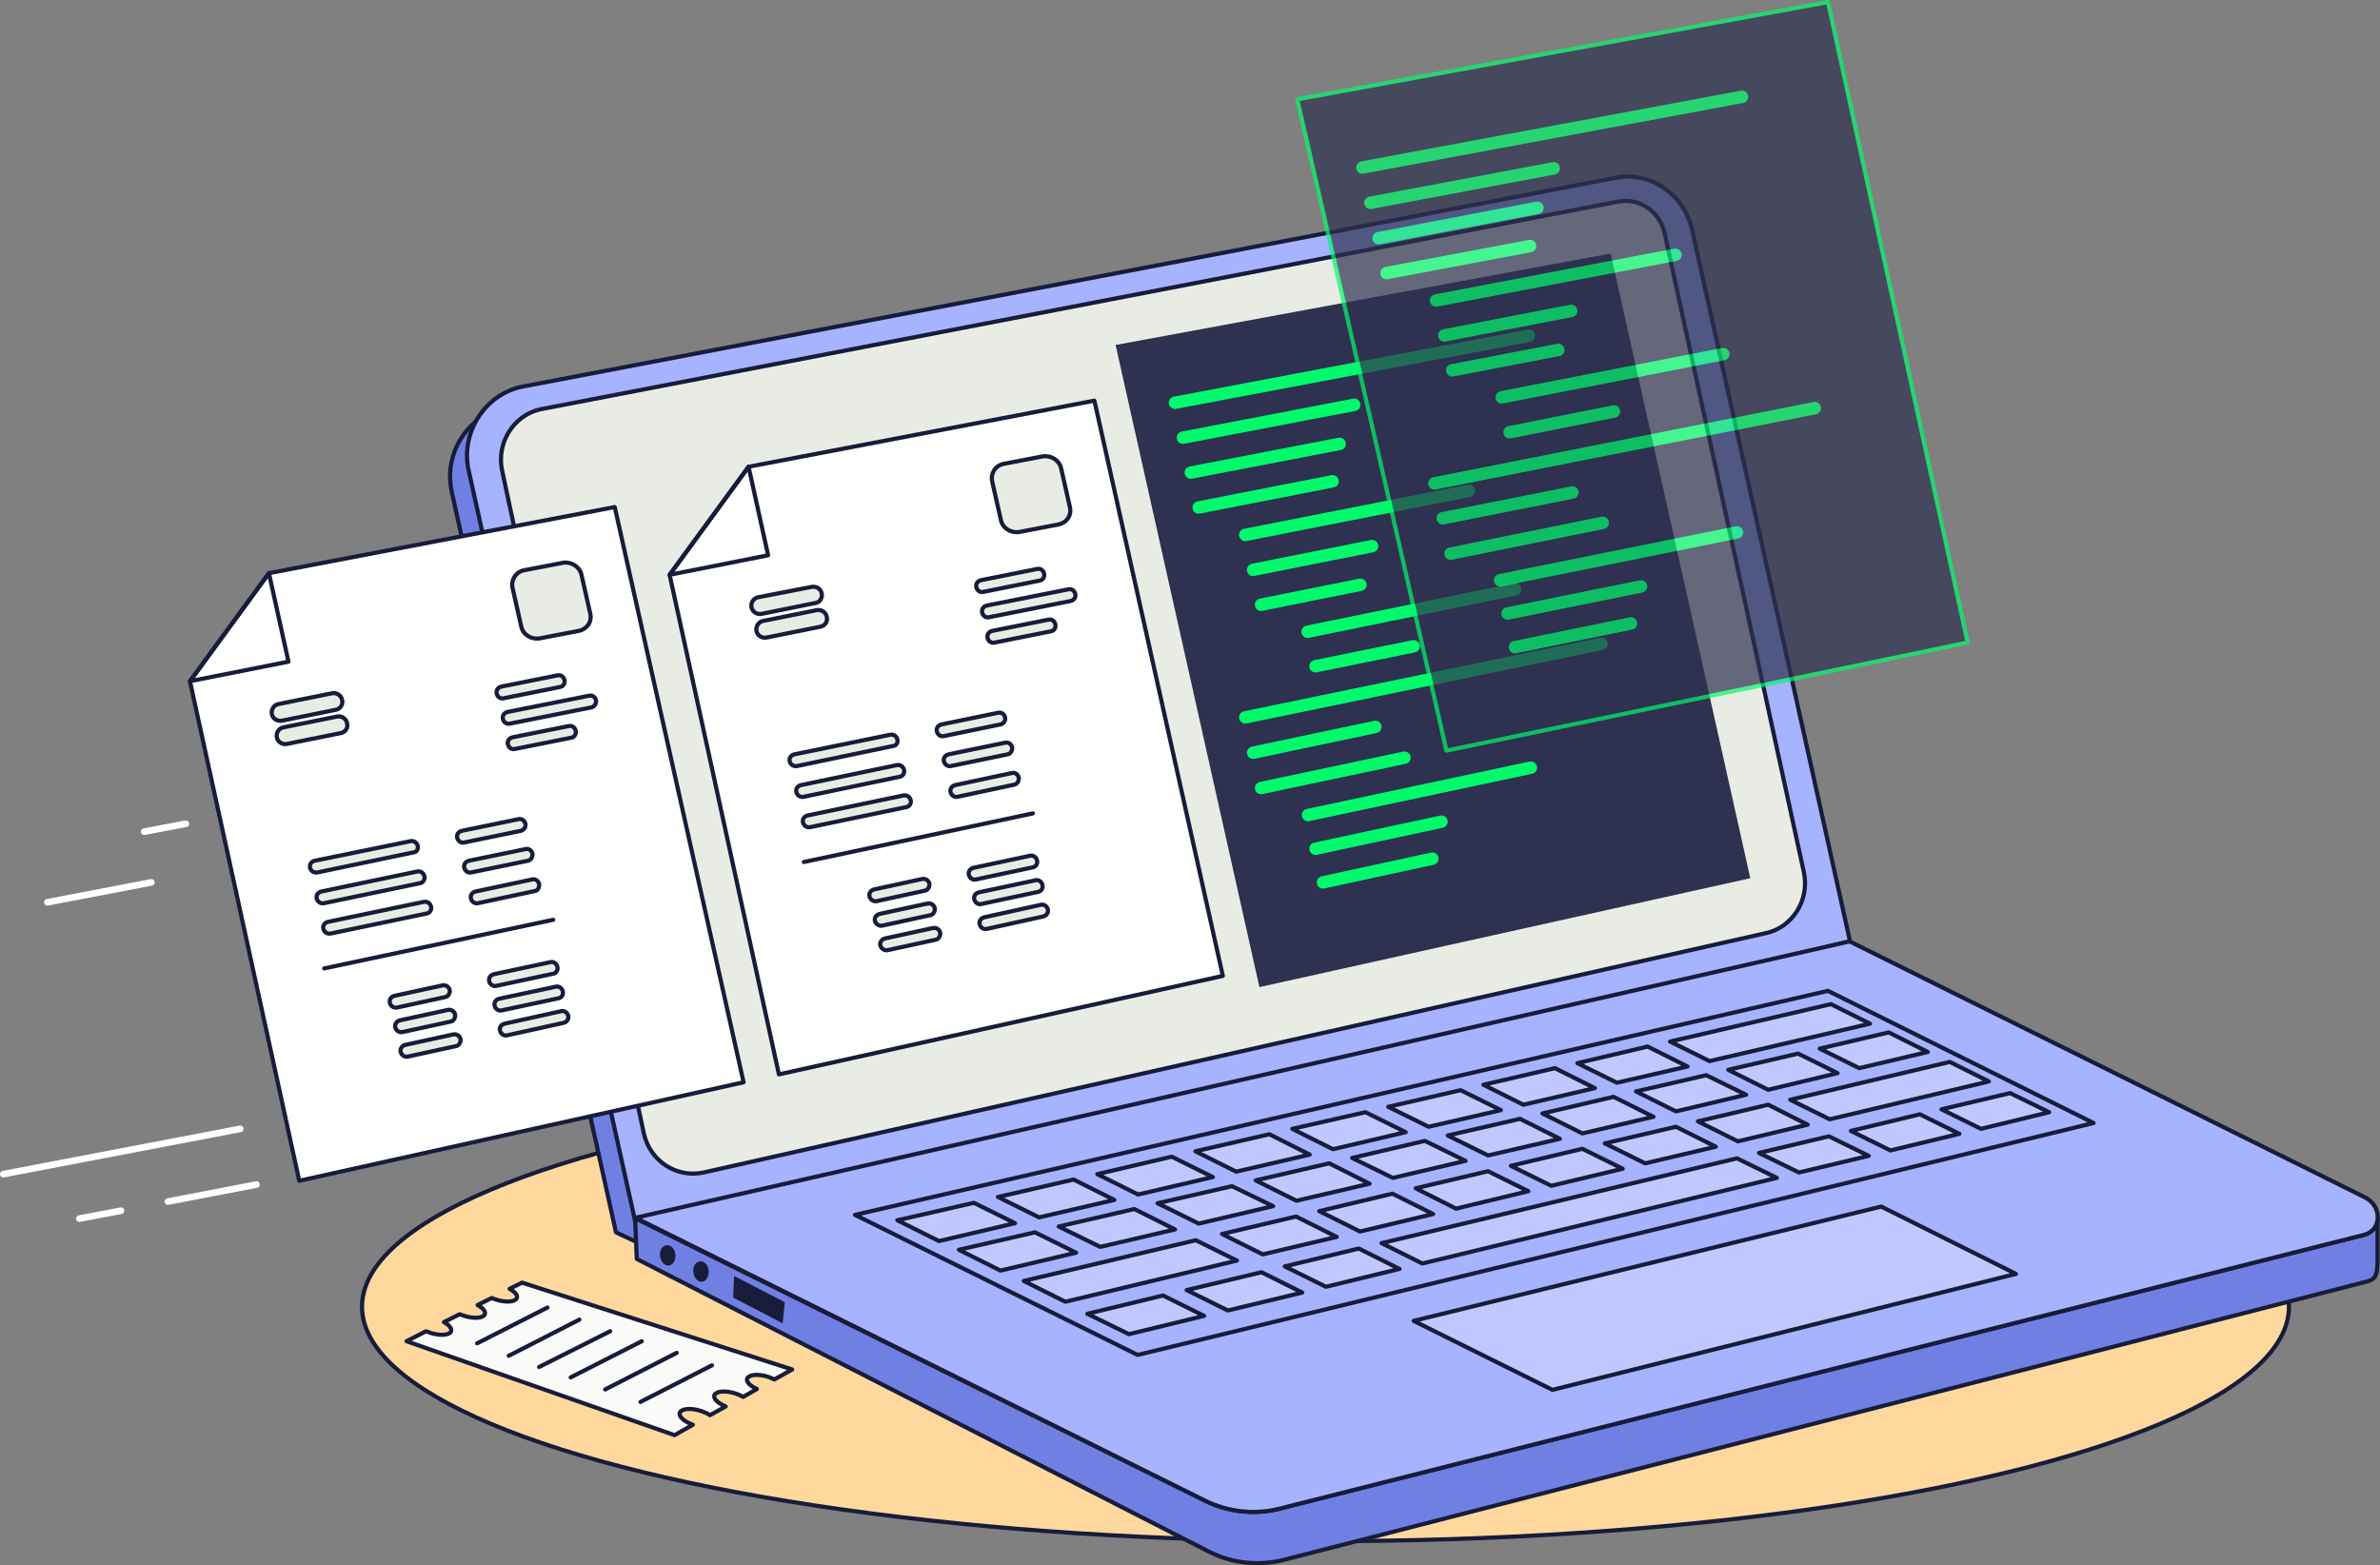 <?xml version="1.0" encoding="utf-8"?>
<!-- Generator: Adobe Illustrator 27.3.1, SVG Export Plug-In . SVG Version: 6.00 Build 0)  -->
<svg version="1.1" id="Layer_2_00000086664600013489805720000002103700897648302481_"
	 xmlns="http://www.w3.org/2000/svg" xmlns:xlink="http://www.w3.org/1999/xlink" x="0px" y="0px" viewBox="0 0 572.6 376.6"
	 style="enable-background:new 0 0 572.6 376.6;" xml:space="preserve">
<rect x="0" y="0" width="572.6" height="376.6" fill="#808080" stroke="none"/>
<style type="text/css">
	.st0{fill:none;stroke:#FFFFFF;stroke-width:1.6;stroke-linecap:round;stroke-linejoin:round;}
	.st1{fill:#FFD89E;stroke:#171C3A;stroke-linecap:round;stroke-linejoin:round;}
	.st2{fill:#FAFAF9;stroke:#171C3A;stroke-linecap:round;stroke-linejoin:round;}
	.st3{fill:none;stroke:#171C3A;stroke-linecap:round;stroke-linejoin:round;}
	.st4{fill:#7080E2;stroke:#171C3A;stroke-linecap:round;stroke-linejoin:round;}
	.st5{fill:#A6B3FF;stroke:#171C3A;stroke-linecap:round;stroke-linejoin:round;}
	.st6{fill:#E9ECE4;stroke:#171C3A;stroke-linecap:round;stroke-linejoin:round;}
	.st7{fill:#FFFFFF;stroke:#171C3A;stroke-linecap:round;stroke-linejoin:round;}
	.st8{fill:#2E314F;}
	.st9{fill:none;stroke:#00FA6C;stroke-width:3;stroke-linecap:round;stroke-linejoin:round;}
	.st10{opacity:0.7;}
	.st11{fill:#2E314F;stroke:#00FA6C;stroke-linecap:round;stroke-linejoin:round;}
	.st12{fill:#BFC9FF;stroke:#171C3A;stroke-linecap:round;stroke-linejoin:round;}
	.st13{fill:#171C3A;}
</style>
<g id="OCR_API_Platform">
	<g>
		<g>
			<line class="st0" x1="0.8" y1="282.5" x2="57.8" y2="271.6"/>
			<line class="st0" x1="40.4" y1="289.1" x2="61.7" y2="285"/>
			<line class="st0" x1="11.4" y1="217.1" x2="36.4" y2="212.3"/>
			<line class="st0" x1="19.1" y1="293.2" x2="29.1" y2="291.3"/>
			<line class="st0" x1="34.7" y1="200.1" x2="44.7" y2="198.2"/>
		</g>
		<g>
			<ellipse class="st1" cx="318.9" cy="314.4" rx="231.8" ry="56.4"/>
			<g>
				<path class="st2" d="M163.6,339.8c0.5-0.9,2.7-1.1,5.1-0.3c0.8,0.3,1.6,0.6,2.1,1l3.8-2.1c-1.9-0.8-3.1-1.9-2.7-2.8
					c0.5-0.9,2.7-1.1,5.1-0.3c0.7,0.2,1.2,0.5,1.8,0.8l3.3-1.9c-1.7-0.8-2.7-1.8-2.3-2.6c0.5-0.9,2.7-1.1,5.1-0.3
					c0.5,0.2,1,0.4,1.4,0.6l4.3-2.4l-65-20.9l-3,1.5c1.3,0.7,2.1,1.6,1.7,2.3c-0.5,0.9-2.7,1-4.9,0.3c-0.4-0.1-0.8-0.3-1.1-0.4
					l-3.4,1.7c1.3,0.7,2.1,1.6,1.7,2.3c-0.5,0.9-2.7,1-4.9,0.3c-0.4-0.1-0.8-0.3-1.1-0.4l-3.8,1.9c1.3,0.7,2,1.6,1.7,2.3
					c-0.5,0.9-2.7,1-4.9,0.3c-0.4-0.1-0.7-0.3-1.1-0.4l-4.7,2.4l64.5,22.6l4.4-2.5C164.5,342,163.1,340.7,163.6,339.8L163.6,339.8z"
					/>
				<line class="st3" x1="114.8" y1="323.2" x2="131.7" y2="314.6"/>
				<line class="st3" x1="122.4" y1="326.2" x2="139.4" y2="317.5"/>
				<line class="st3" x1="129.7" y1="328.9" x2="146.8" y2="320.3"/>
				<line class="st3" x1="137.3" y1="331.4" x2="154.4" y2="322.7"/>
				<line class="st3" x1="145.6" y1="334.3" x2="162.8" y2="325.5"/>
				<line class="st3" x1="154.1" y1="337.3" x2="171.3" y2="328.5"/>
			</g>
			<g>
				<g>
					<path class="st4" d="M155.8,293.8l1.3,6.9l-8.9-4.2l-39.5-178.1c-1.8-8,2.3-15.9,9.3-19.2c-2.4,3.7-3.4,8.4-2.4,13.2
						L155.8,293.8L155.8,293.8z"/>
					<path class="st5" d="M407.1,55.3l38,171.2l-292.1,68.2l-40.2-181.3c-1.1-4.7-0.1-9.4,2.4-13.2c2.3-3.5,5.8-6.1,10.1-7.1
						l263.3-50.3C396.9,41.1,405.2,46.7,407.1,55.3z"/>
					<path class="st6" d="M154.9,272.7l-34.1-159.5c-1.4-6.6,2.7-13.2,9.1-14.7l259.4-50c5.1-1,10.1,2.4,11.2,7.7L434,209.9
						c1.4,6.6-2.7,13.2-9.1,14.6l-255.6,57.6C162.8,283.5,156.4,279.4,154.9,272.7L154.9,272.7z"/>
				</g>
				<g>
					<polygon class="st7" points="263.3,96.4 294.2,234.8 187.4,258.5 161.1,138.3 180.1,112.3 					"/>
					<path class="st6" d="M257.4,122l-2.1-9.3c-0.4-1.9-2.4-3.2-4.4-2.9l-9.4,1.8c-2,0.4-3.2,2.2-2.8,4.2l2.1,9.3
						c0.4,2,2.4,3.2,4.4,2.9l9.4-1.8C256.6,125.8,257.9,124,257.4,122L257.4,122z"/>
					<polygon class="st3" points="161.1,138.3 180.1,112.3 184.8,133.6 					"/>
					<path class="st6" d="M197.7,142.8c-0.2-1.1-1.3-1.8-2.4-1.6l-12.9,2.5c-1.1,0.2-1.8,1.3-1.6,2.4l0,0c0.2,1.1,1.3,1.8,2.4,1.6
						l12.9-2.6C197.2,145,197.9,143.9,197.7,142.8L197.7,142.8z"/>
					<path class="st6" d="M198.9,148.4c-0.2-1.1-1.3-1.8-2.4-1.6l-12.9,2.6c-1.1,0.2-1.8,1.3-1.6,2.4l0,0c0.2,1.1,1.3,1.8,2.4,1.6
						l12.9-2.6C198.5,150.6,199.2,149.5,198.9,148.4L198.9,148.4z"/>
					<path class="st6" d="M251.2,138c-0.2-0.8-0.9-1.3-1.7-1.1l-13.5,2.7c-0.8,0.2-1.3,0.9-1.1,1.7c0.2,0.8,0.9,1.3,1.7,1.1
						l13.5-2.7C250.9,139.6,251.4,138.8,251.2,138L251.2,138z"/>
					<path class="st6" d="M253.9,150.2c-0.2-0.8-0.9-1.3-1.7-1.1l-13.5,2.7c-0.8,0.2-1.3,0.9-1.1,1.7c0.2,0.8,0.9,1.3,1.7,1.1
						l13.5-2.7C253.6,151.8,254.1,151,253.9,150.2L253.9,150.2z"/>
					<path class="st6" d="M223.6,212.6c-0.2-0.8-1-1.3-1.8-1.1l-11.5,2.5c-0.8,0.2-1.3,0.9-1.1,1.7c0.2,0.8,1,1.3,1.8,1.1l11.5-2.5
						C223.2,214.2,223.7,213.4,223.6,212.6z"/>
					<path class="st6" d="M249.5,207c-0.2-0.8-1-1.3-1.7-1.1l-13.6,2.9c-0.8,0.2-1.3,0.9-1.1,1.7c0.2,0.8,1,1.3,1.7,1.1l13.6-2.9
						C249.2,208.6,249.7,207.8,249.5,207L249.5,207z"/>
					<path class="st6" d="M224.9,218.5c-0.2-0.8-1-1.3-1.8-1.1l-11.5,2.5c-0.8,0.2-1.3,1-1.1,1.7s1,1.3,1.8,1.1l11.5-2.5
						C224.5,220.1,225,219.3,224.9,218.5z"/>
					<path class="st6" d="M250.8,212.9L250.8,212.9c-0.2-0.8-1-1.3-1.7-1.1l-13.6,2.9c-0.8,0.2-1.3,0.9-1.1,1.7
						c0.2,0.8,1,1.3,1.7,1.1l13.6-2.9C250.5,214.5,251,213.7,250.8,212.9L250.8,212.9z"/>
					<path class="st6" d="M226.2,224.4c-0.2-0.8-1-1.3-1.8-1.1l-11.5,2.5c-0.8,0.2-1.3,1-1.1,1.7s1,1.3,1.8,1.1l11.5-2.5
						C225.8,226,226.3,225.2,226.2,224.4L226.2,224.4z"/>
					<path class="st6" d="M252.1,218.8c-0.2-0.8-1-1.3-1.7-1.1l-13.6,3c-0.8,0.2-1.3,0.9-1.1,1.7s1,1.3,1.7,1.1l13.6-3
						C251.8,220.3,252.3,219.5,252.1,218.8L252.1,218.8z"/>
					<path class="st6" d="M215.9,177.9c-0.2-0.8-1-1.3-1.8-1.1l-23,4.7c-0.8,0.2-1.3,0.9-1.1,1.7c0.2,0.8,1,1.3,1.8,1.1l23-4.8
						C215.6,179.5,216.1,178.7,215.9,177.9L215.9,177.9z"/>
					<path class="st6" d="M241.8,172.6c-0.2-0.8-0.9-1.3-1.7-1.1l-13.6,2.8c-0.8,0.2-1.3,0.9-1.1,1.7s1,1.3,1.7,1.1l13.6-2.8
						C241.5,174.1,242,173.3,241.8,172.6z"/>
					<path class="st6" d="M217.5,185.2c-0.2-0.8-1-1.3-1.8-1.1l-23,4.8c-0.8,0.2-1.3,0.9-1.1,1.7c0.2,0.8,1,1.3,1.8,1.1l23-4.8
						C217.2,186.8,217.7,186,217.5,185.2L217.5,185.2z"/>
					<path class="st6" d="M243.5,179.8c-0.2-0.8-0.9-1.3-1.7-1.1l-13.6,2.8c-0.8,0.2-1.3,0.9-1.1,1.7s1,1.3,1.7,1.1l13.6-2.8
						C243.1,181.4,243.6,180.6,243.5,179.8L243.5,179.8z"/>
					<path class="st6" d="M219.1,192.5c-0.2-0.8-1-1.3-1.8-1.1l-23,4.8c-0.8,0.2-1.3,0.9-1.1,1.7c0.2,0.8,1,1.3,1.8,1.1l23-4.8
						C218.8,194.1,219.3,193.3,219.1,192.5L219.1,192.5z"/>
					<path class="st6" d="M245.1,187.1L245.1,187.1c-0.2-0.8-0.9-1.3-1.7-1.1l-13.6,2.9c-0.8,0.2-1.3,0.9-1.1,1.7s1,1.3,1.7,1.1
						l13.6-2.9C244.7,188.7,245.2,187.9,245.1,187.1L245.1,187.1z"/>
					<path class="st6" d="M258.7,142.9L258.7,142.9c-0.2-0.8-0.9-1.3-1.7-1.1l-19.6,3.9c-0.8,0.2-1.3,0.9-1.1,1.7s0.9,1.3,1.7,1.1
						l19.6-3.9C258.4,144.4,258.9,143.7,258.7,142.9L258.7,142.9z"/>
					<line class="st3" x1="193.4" y1="207.4" x2="248.5" y2="195.7"/>
				</g>
				<g>
					<polygon class="st8" points="421.1,211.3 303,237.5 268.4,83 387.5,61 					"/>
					<g>
						<line class="st9" x1="282.7" y1="96.9" x2="367.8" y2="80.8"/>
						<line class="st9" x1="284.6" y1="105.3" x2="325.8" y2="97.4"/>
						<line class="st9" x1="286.5" y1="113.7" x2="322.3" y2="106.8"/>
						<line class="st9" x1="288.4" y1="122.1" x2="320.6" y2="115.8"/>
						<line class="st9" x1="299.6" y1="128.7" x2="353.4" y2="118.1"/>
						<line class="st9" x1="301.5" y1="137.1" x2="330.1" y2="131.4"/>
						<line class="st9" x1="303.4" y1="145.5" x2="327.3" y2="140.7"/>
						<line class="st9" x1="314.6" y1="152" x2="364.5" y2="141.8"/>
						<line class="st9" x1="316.5" y1="160.3" x2="340.1" y2="155.5"/>
						<line class="st9" x1="299.6" y1="172.6" x2="385.3" y2="154.9"/>
						<line class="st9" x1="301.5" y1="181.1" x2="330.9" y2="174.9"/>
						<line class="st9" x1="303.4" y1="189.6" x2="337.9" y2="182.3"/>
						<line class="st9" x1="314.7" y1="196.1" x2="368.3" y2="184.7"/>
						<line class="st9" x1="316.5" y1="204.2" x2="346.8" y2="197.7"/>
						<line class="st9" x1="318.3" y1="212.3" x2="344.6" y2="206.6"/>
					</g>
				</g>
				<g class="st10">
					<polygon class="st11" points="473.4,154.6 348,180.6 312.1,23.9 439.8,0.5 					"/>
					<g>
						<line class="st9" x1="327.8" y1="40.3" x2="419.1" y2="23.3"/>
						<line class="st9" x1="329.7" y1="48.8" x2="373.8" y2="40.5"/>
						<line class="st9" x1="331.7" y1="57.3" x2="369.9" y2="50"/>
						<line class="st9" x1="333.6" y1="65.7" x2="368.1" y2="59.2"/>
						<line class="st9" x1="345.5" y1="72.3" x2="403.1" y2="61.3"/>
						<line class="st9" x1="347.5" y1="80.7" x2="378" y2="74.8"/>
						<line class="st9" x1="349.4" y1="89.1" x2="374.9" y2="84.2"/>
						<line class="st9" x1="361.3" y1="95.6" x2="414.6" y2="85.2"/>
						<line class="st9" x1="363.2" y1="104" x2="388.3" y2="99"/>
						<line class="st9" x1="345.1" y1="116.3" x2="436.6" y2="98.2"/>
						<line class="st9" x1="347.1" y1="124.7" x2="378.3" y2="118.5"/>
						<line class="st9" x1="349" y1="133.2" x2="385.6" y2="125.8"/>
						<line class="st9" x1="360.9" y1="139.6" x2="417.9" y2="128.1"/>
						<line class="st9" x1="362.7" y1="147.6" x2="394.8" y2="141.1"/>
						<line class="st9" x1="364.5" y1="155.7" x2="392.4" y2="150"/>
					</g>
				</g>
				<g>
					<path class="st4" d="M569.6,308.3l-260.7,67c-6,1.5-12.3,0.9-17.9-1.9l-137.8-70.5l-0.4-9.8L290,361.1
						c5.5,2.7,11.9,3.4,17.8,1.9l261-65.9c2-0.5,3.1-2.1,3.2-3.8l0,10.4C571.9,306.3,571.8,307.7,569.6,308.3L569.6,308.3z"/>
					<path class="st5" d="M571.6,290.7l0.3,0.9c0.6,2.3-0.5,4.8-3.1,5.5l-261,65.9c-5.9,1.5-12.3,0.8-17.8-1.9l-137.1-68.1
						L445,226.5l124,61.6C570.2,288.7,571.1,289.7,571.6,290.7L571.6,290.7z"/>
					<polygon class="st5" points="503.7,270.2 273.7,326 205.7,292.3 439.8,238.4 					"/>
					<g>
						<polygon class="st12" points="449.9,246.3 411.3,255.3 401.8,250.6 440.5,241.6 						"/>
						<polygon class="st12" points="234.3,289.4 215.9,293.6 225.9,298.6 244.2,294.3 						"/>
						<polygon class="st12" points="268.1,288.7 250,292.9 240.1,288 258.3,283.8 						"/>
						<polygon class="st12" points="291.8,283.2 273.8,287.4 264,282.5 281.9,278.3 						"/>
						<polygon class="st12" points="315.1,277.8 297.4,281.9 287.6,277 305.4,272.9 						"/>
						<polygon class="st12" points="338.2,272.4 320.7,276.5 310.9,271.6 328.5,267.6 						"/>
						<polygon class="st12" points="361.1,267.1 343.7,271.1 334,266.3 351.4,262.3 						"/>
						<polygon class="st12" points="383.7,261.8 366.5,265.8 356.9,261 374.1,257 						"/>
						<polygon class="st12" points="406,256.6 389,260.5 379.5,255.8 396.4,251.8 						"/>
					</g>
					<g>
						<polygon class="st12" points="258.9,301.4 240.7,305.7 230.7,300.7 249,296.5 						"/>
						<polygon class="st12" points="282.7,295.8 264.7,300 254.7,295.1 272.9,290.9 						"/>
						<polygon class="st12" points="306.3,290.2 288.4,294.4 278.5,289.5 296.4,285.4 						"/>
						<polygon class="st12" points="329.5,284.8 311.9,288.9 302.1,284 319.8,279.9 						"/>
						<polygon class="st12" points="352.6,279.3 335.1,283.4 325.3,278.6 342.8,274.5 						"/>
						<polygon class="st12" points="375.3,274 358,278 348.3,273.2 365.7,269.2 						"/>
						<polygon class="st12" points="397.8,268.7 380.7,272.7 371.1,267.9 388.2,263.9 						"/>
						<polygon class="st12" points="420.1,263.4 403.2,267.4 393.6,262.6 410.5,258.7 						"/>
						<polygon class="st12" points="442.1,258.2 425.4,262.2 415.8,257.4 432.6,253.5 						"/>
						<polygon class="st12" points="463.8,253.1 447.3,257 437.8,252.3 454.4,248.4 						"/>
					</g>
					<g>
						<polygon class="st12" points="478.5,260.2 440.2,269.3 430.7,264.6 469.1,255.5 						"/>
						<polygon class="st12" points="297.6,303.3 256.3,313.2 246.3,308.2 287.7,298.4 						"/>
						<polygon class="st12" points="321.6,297.6 303.8,301.8 294,296.9 311.8,292.7 						"/>
						<polygon class="st12" points="344.8,292.1 327.2,296.3 317.4,291.4 335,287.2 						"/>
						<polygon class="st12" points="367.7,286.6 350.3,290.8 340.6,285.9 358,281.8 						"/>
						<polygon class="st12" points="390.4,281.2 373.2,285.3 363.5,280.5 380.7,276.4 						"/>
						<polygon class="st12" points="412.8,275.9 395.8,279.9 386.1,275.1 403.2,271.1 						"/>
						<polygon class="st12" points="434.9,270.6 418.1,274.6 408.5,269.8 425.4,265.8 						"/>
					</g>
					<g>
						<polygon class="st12" points="289.7,316.6 271.6,321 261.6,316.1 279.8,311.7 						"/>
						<polygon class="st12" points="313.3,311 295.4,315.3 285.5,310.4 303.5,306.1 						"/>
						<polygon class="st12" points="336.7,305.3 319,309.6 309.1,304.7 326.9,300.4 						"/>
						<polygon class="st12" points="427.5,283.4 342.2,304 332.4,299.1 417.9,278.7 						"/>
						<polygon class="st12" points="449.6,278.1 432.8,282.1 423.2,277.4 440,273.4 						"/>
						<polygon class="st12" points="471.4,272.8 454.8,276.8 445.3,272.1 461.9,268.1 						"/>
						<polygon class="st12" points="493,267.6 476.6,271.6 467.1,266.9 483.6,263 						"/>
					</g>
					<polygon class="st12" points="485,306.5 373.5,334.4 340.1,317.8 452.6,290.3 					"/>
					<path class="st13" d="M170.5,305.8c0.1,1.3-0.6,2.5-1.6,2.6s-1.9-0.9-2.1-2.3s0.6-2.5,1.6-2.6
						C169.5,303.4,170.4,304.4,170.5,305.8L170.5,305.8z"/>
					<path class="st13" d="M162.5,301.9c0.1,1.3-0.6,2.5-1.6,2.6c-1,0.1-1.9-0.9-2.1-2.3s0.6-2.5,1.6-2.6S162.4,300.5,162.5,301.9
						L162.5,301.9z"/>
					<polygon class="st13" points="176.6,307 188.8,313.3 188.3,318.4 176.4,312.2 					"/>
				</g>
				<g>
					<g>
						<polygon class="st7" points="147.9,122 178.9,260.4 72,284.1 45.7,163.9 64.7,137.9 						"/>
						<path class="st6" d="M142,147.6l-2.1-9.3c-0.4-1.9-2.4-3.2-4.4-2.9l-9.4,1.8c-2,0.4-3.2,2.3-2.8,4.2l2.1,9.3
							c0.4,2,2.4,3.2,4.4,2.9l9.4-1.8C141.2,151.4,142.5,149.6,142,147.6L142,147.6z"/>
						<polygon class="st3" points="45.7,163.9 64.7,137.9 69.4,159.2 						"/>
						<path class="st6" d="M82.3,168.4c-0.2-1.1-1.3-1.8-2.4-1.6L67,169.4c-1.1,0.2-1.8,1.3-1.6,2.4c0.2,1.1,1.3,1.8,2.4,1.6
							l12.9-2.6C81.9,170.6,82.6,169.5,82.3,168.4L82.3,168.4z"/>
						<path class="st6" d="M83.5,174c-0.2-1.1-1.3-1.8-2.4-1.6l-12.9,2.6c-1.1,0.2-1.8,1.3-1.6,2.4c0.2,1.1,1.3,1.8,2.4,1.6
							l12.9-2.6C83.1,176.2,83.8,175.1,83.5,174L83.5,174z"/>
						<path class="st6" d="M135.8,163.6c-0.2-0.8-0.9-1.3-1.7-1.1l-13.5,2.7c-0.8,0.2-1.3,0.9-1.1,1.7l0,0c0.2,0.8,0.9,1.3,1.7,1.1
							l13.5-2.7C135.5,165.2,136,164.4,135.8,163.6L135.8,163.6z"/>
						<path class="st6" d="M138.5,175.8L138.5,175.8c-0.2-0.8-0.9-1.3-1.7-1.1l-13.5,2.7c-0.8,0.2-1.3,0.9-1.1,1.7
							c0.2,0.8,0.9,1.3,1.7,1.1l13.5-2.7C138.2,177.4,138.7,176.6,138.5,175.8L138.5,175.8z"/>
						<path class="st6" d="M108.2,238.2c-0.2-0.8-1-1.3-1.8-1.1l-11.5,2.5c-0.8,0.2-1.3,0.9-1.1,1.7c0.2,0.8,1,1.3,1.8,1.1l11.5-2.5
							C107.8,239.8,108.3,239,108.2,238.2L108.2,238.2z"/>
						<path class="st6" d="M134.1,232.6c-0.2-0.8-1-1.3-1.7-1.1l-13.6,2.9c-0.8,0.2-1.3,0.9-1.1,1.7c0.2,0.8,1,1.3,1.7,1.1l13.6-2.9
							C133.8,234.2,134.3,233.4,134.1,232.6L134.1,232.6z"/>
						<path class="st6" d="M109.5,244.1c-0.2-0.8-1-1.3-1.8-1.1l-11.5,2.5c-0.8,0.2-1.3,1-1.1,1.7c0.2,0.8,1,1.3,1.8,1.1l11.5-2.5
							C109.1,245.7,109.6,244.9,109.5,244.1z"/>
						<path class="st6" d="M135.4,238.5c-0.2-0.8-1-1.3-1.7-1.1l-13.6,2.9c-0.8,0.2-1.3,0.9-1.1,1.7c0.2,0.8,1,1.3,1.7,1.1l13.6-2.9
							C135.1,240.1,135.6,239.3,135.4,238.5L135.4,238.5z"/>
						<path class="st6" d="M110.8,250c-0.2-0.8-1-1.3-1.8-1.1l-11.5,2.5c-0.8,0.2-1.3,1-1.1,1.7c0.2,0.8,1,1.3,1.8,1.1l11.5-2.5
							C110.4,251.6,110.9,250.8,110.8,250L110.8,250z"/>
						<path class="st6" d="M136.7,244.4c-0.2-0.8-1-1.3-1.7-1.1l-13.6,3c-0.8,0.2-1.3,0.9-1.1,1.7c0.2,0.8,1,1.3,1.7,1.1l13.6-3
							C136.4,245.9,136.9,245.1,136.7,244.4L136.7,244.4z"/>
						<path class="st6" d="M100.5,203.5c-0.2-0.8-1-1.3-1.8-1.1l-23,4.7c-0.8,0.2-1.3,0.9-1.1,1.7c0.2,0.8,1,1.3,1.8,1.1l23-4.8
							C100.2,205.1,100.7,204.3,100.5,203.5L100.5,203.5z"/>
						<path class="st6" d="M126.4,198.2c-0.2-0.8-0.9-1.3-1.7-1.1l-13.6,2.8c-0.8,0.2-1.3,0.9-1.1,1.7s1,1.3,1.7,1.1l13.6-2.8
							C126.1,199.7,126.6,198.9,126.4,198.2z"/>
						<path class="st6" d="M102.1,210.8c-0.2-0.8-1-1.3-1.8-1.1l-23,4.8c-0.8,0.2-1.3,0.9-1.1,1.7s1,1.3,1.8,1.1l23-4.8
							C101.8,212.4,102.3,211.6,102.1,210.8L102.1,210.8z"/>
						<path class="st6" d="M128.1,205.4c-0.2-0.8-0.9-1.3-1.7-1.1l-13.6,2.8c-0.8,0.2-1.3,0.9-1.1,1.7c0.2,0.8,1,1.3,1.7,1.1
							l13.6-2.8C127.7,207,128.2,206.2,128.1,205.4L128.1,205.4z"/>
						<path class="st6" d="M103.7,218.1c-0.2-0.8-1-1.3-1.8-1.1l-23,4.8c-0.8,0.2-1.3,0.9-1.1,1.7c0.2,0.8,1,1.3,1.8,1.1l23-4.8
							C103.4,219.7,103.9,218.9,103.7,218.1L103.7,218.1z"/>
						<path class="st6" d="M129.7,212.7c-0.2-0.8-0.9-1.3-1.7-1.1l-13.6,2.9c-0.8,0.2-1.3,0.9-1.1,1.7s1,1.3,1.7,1.1l13.6-2.9
							C129.4,214.3,129.8,213.5,129.7,212.7L129.7,212.7z"/>
						<path class="st6" d="M143.4,168.5c-0.2-0.8-0.9-1.3-1.7-1.1l-19.6,3.9c-0.8,0.2-1.3,0.9-1.1,1.7s0.9,1.3,1.7,1.1l19.6-3.9
							C143,170,143.5,169.3,143.4,168.5L143.4,168.5z"/>
						<line class="st3" x1="78" y1="233" x2="133.1" y2="221.3"/>
					</g>
				</g>
			</g>
		</g>
	</g>
</g>
</svg>
